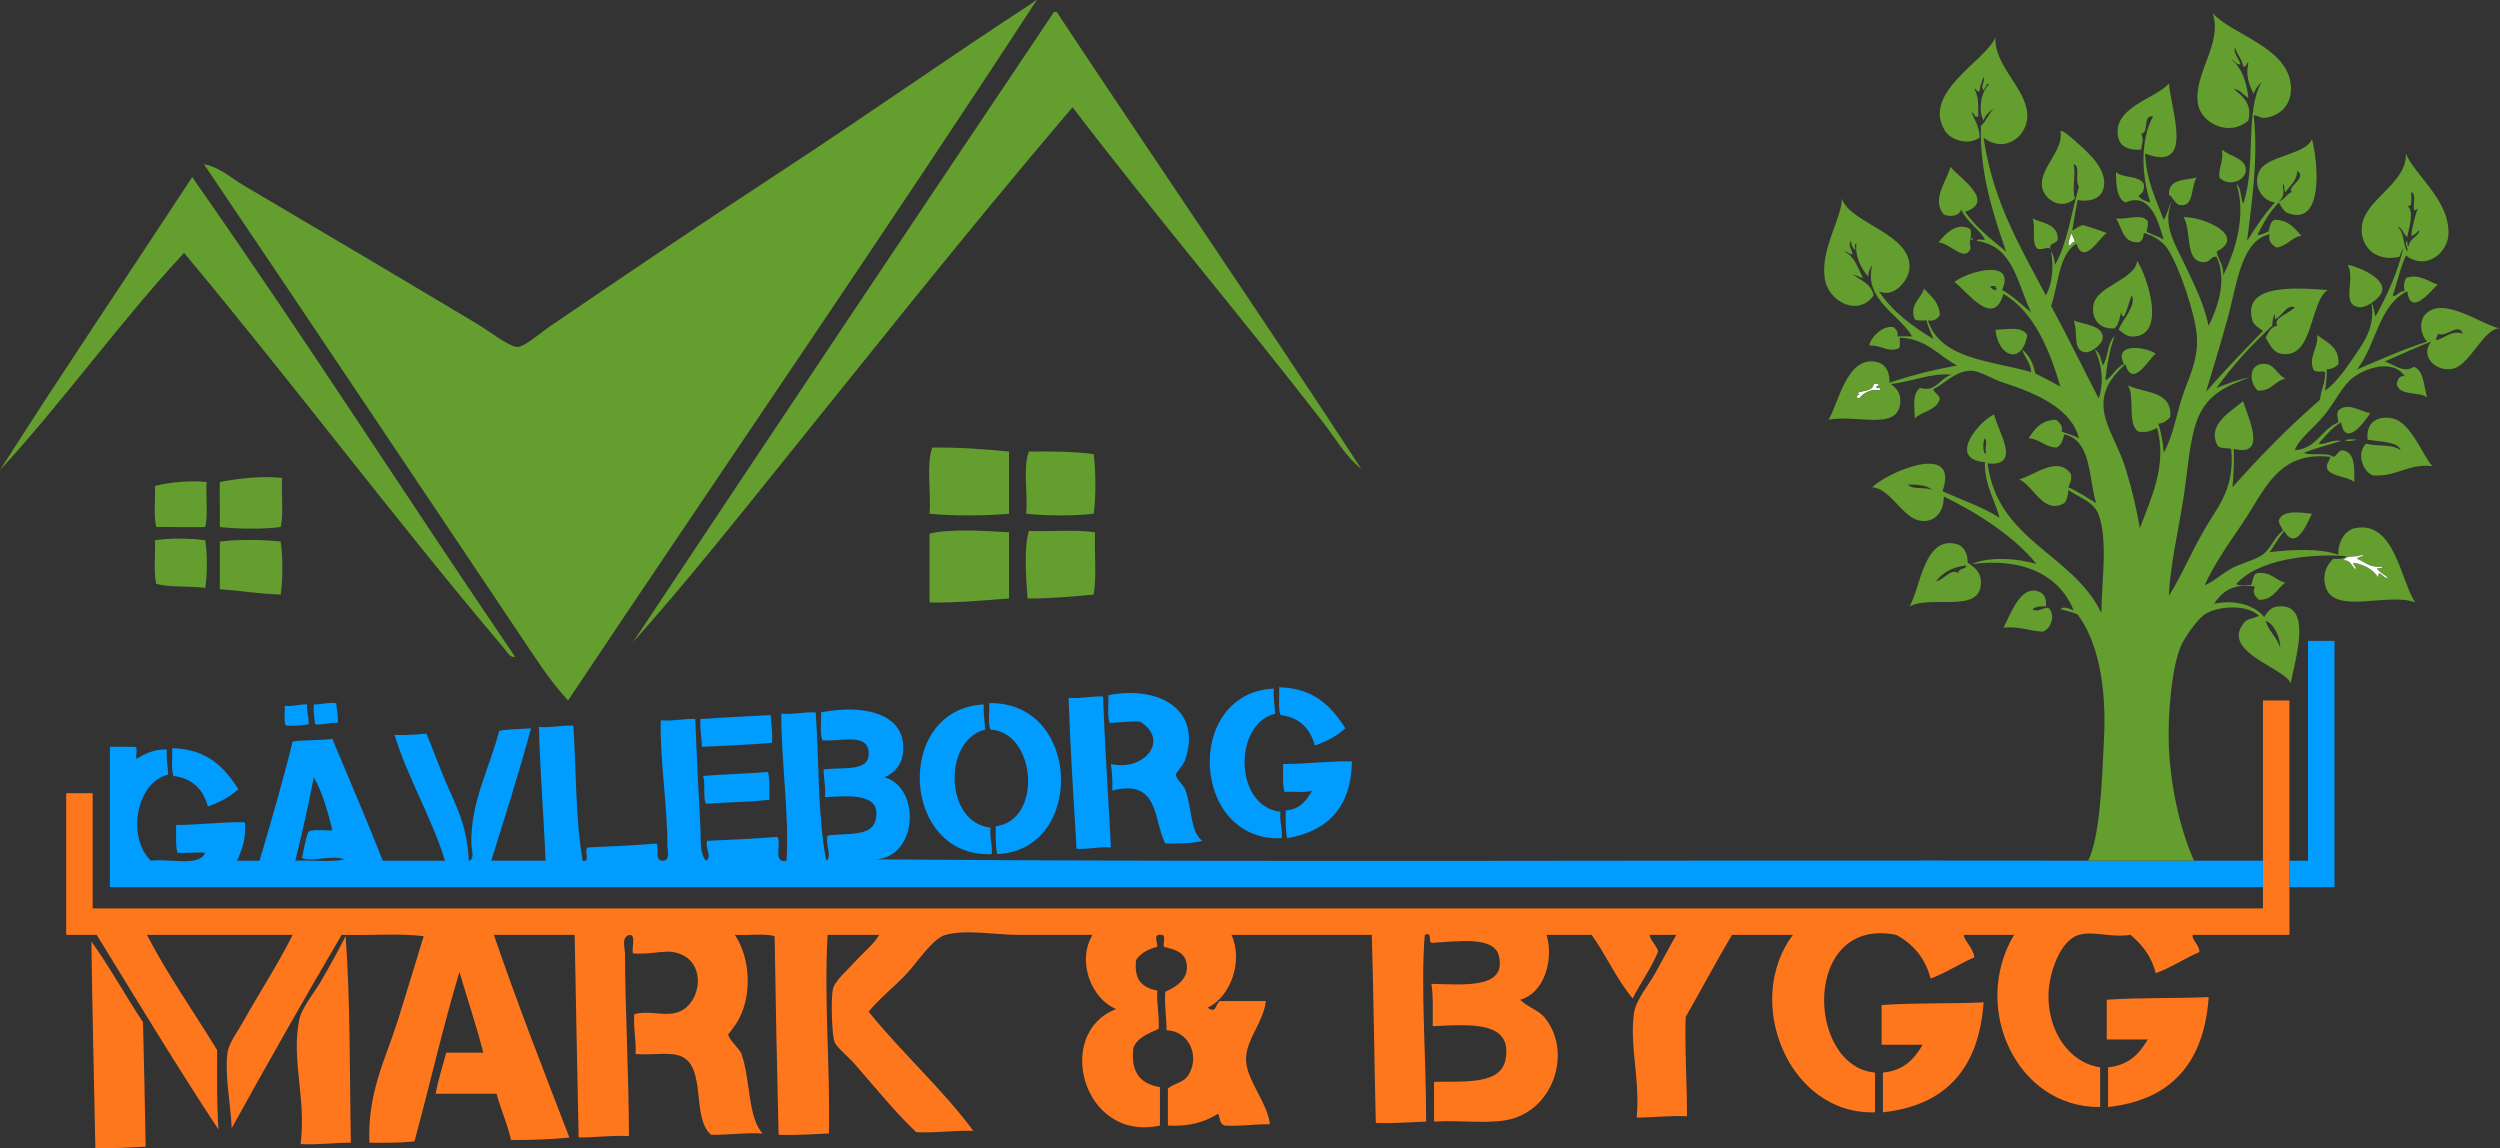 <?xml version="1.0" encoding="UTF-8"?>
<svg id="Layer_1" data-name="Layer 1" xmlns="http://www.w3.org/2000/svg" viewBox="0 0 4631.32 2127.1">
  <rect x="0" y="0" width="4631.32" height="2127.1" fill="#333333" stroke="none"/>
  <defs>
    <style>
      .cls-1 {
        fill: #fff;
      }

      .cls-1, .cls-2, .cls-3, .cls-4 {
        fill-rule: evenodd;
        stroke-width: 0px;
      }

      .cls-2 {
        fill: #009cff;
      }

      .cls-3 {
        fill: #639e2e;
      }

      .cls-4 {
        fill: #ff771c;
      }
    </style>
  </defs>
  <path class="cls-3" d="M1920.72,0c-281.02,431.17-580.01,865.66-868.37,1297.66-33.79-36.51-60.59-78.91-88.32-120.21-193.64-288.37-390.68-583.79-586.27-873.28,28.32,5.07,50.21,25.46,73.59,39.25,143.39,84.57,286.52,169.22,434.19,257.57,21.8,13.04,57.69,41.78,73.59,41.7,12.52-.06,41.26-25.55,61.33-39.25,140.15-95.69,276.58-187.81,417.01-279.64,163.7-107.05,321.51-218.48,475.89-318.89,2.3-1.51,4.07-4.32,7.36-4.91Z"/>
  <path class="cls-3" d="M2521.71,868.38c-28.76-22.15-47.08-55.48-68.68-83.4-150.64-194.73-314.68-388.1-466.07-586.27-207.75,243.41-406.01,495.24-608.35,745.72-66.93,82.85-135.22,165.97-206.05,245.3C1431.57,799.51,1691.87,410.57,1952.61,22.08h4.9c187.28,282.89,378.59,561.72,564.19,846.3Z"/>
  <path class="cls-3" d="M954.22,1216.7c-9.63,2.42-15-9.27-19.62-14.71-200.25-236.13-394.23-494.83-593.63-733.46C222.32,596,114.3,747.18,0,870.83c116.41-182.86,237.26-361.28,355.69-542.12,2.08-.45,2.31.96,2.45,2.45,203.71,290.18,396,591.74,596.08,885.54Z"/>
  <path class="cls-3" d="M4069.58,328.71c-12,19.03-4.22,52.58-29.43,51.51-10.69-.46-12.77-12.88-22.08-19.62-1.39-29.19,29.4-26.2,51.51-31.89Z"/>
  <path class="cls-3" d="M3650.11,424.38c1.87,4.45,1.14,18.63,0,17.17,8.25,10.61,3.01-7.15,0,2.46-2.35,7.46,1.48,13.8,0,17.17-10.77,24.57-35.24-9.21-58.87-12.26,11.35-14.95,33.94-38.83,58.87-24.53Z"/>
  <path class="cls-1" d="M3836.54,431.74c3.49,4.68,5.7,10.65,7.35,17.17-7.54-1.84-4.71,6.73-12.26,4.9.21-8.79,3.82-14.17,4.91-22.08Z"/>
  <path class="cls-3" d="M3841.44,593.63c20.03,7.76,54.4,9.26,53.97,31.89-.23,12.05-20.85,27.95-31.89,26.98-25.66-2.23-12.67-36.32-22.08-58.88Z"/>
  <path class="cls-3" d="M3696.71,610.81c23.68-.62,48.2-6.87,58.88,9.81-9.66,57.05-54.57,40.01-58.88-9.81Z"/>
  <path class="cls-3" d="M4233.93,701.56c-20.52,4.01-25.51,23.55-51.51,22.08-18.76-19.17-15.13-54.34,17.17-49.06,13.68,2.23,20,20.18,34.34,26.98Z"/>
  <path class="cls-1" d="M3471.04,711.38h9.82c-1.09,2.18-2.15,4.38-4.91,4.9-.98,5.88,11.18-1.36,7.36,7.36-14.79-4.89-31.79,4.58-39.25,14.72-5.72-.72-5.72-6.64,0-7.36-.07-2.38-3-1.91-4.9-2.46,10.58-5.77,29.87-2.83,31.88-17.17Z"/>
  <path class="cls-3" d="M4366.39,814.41c-23.46,7.24-32.74-2.84,0,0h0Z"/>
  <path class="cls-3" d="M1869.21,836.48v115.29c-43.73,3.92-103.5,4.15-147.19,0,3.12-39.4-6.33-91.37,4.91-122.65,50.48-.6,96.77,2.99,142.28,7.36Z"/>
  <path class="cls-3" d="M2026.2,841.39c3.91,31.38,4.17,79.04,0,110.38-36.2,4.16-88.87,3.95-125.1,0,3.09-36.97-6.31-86.44,4.9-115.29,41.94-.24,83.74-.34,120.2,4.91Z"/>
  <path class="cls-3" d="M522.5,885.55c-1.53,29.53,3.13,65.27-2.45,90.76-32.31,4.33-80.44,3.7-112.84,0,.44-26.83-.62-64.49,0-83.41,33.1-6.25,79.42-12.01,115.29-7.35Z"/>
  <path class="cls-3" d="M382.67,892.9c-1.52,27.1,3.11,60.35-2.46,83.41-22.95.88-68.43-.25-90.76,0-5.53-20.64-.96-51.37-2.45-76.05,26.31-6.81,67.17-10.76,95.67-7.36Z"/>
  <path class="cls-3" d="M1869.21,986.12v122.65c-48.16,3.35-94.83,8.2-147.19,7.36v-127.56c38.82-9.64,104.33-4.96,147.19-2.45Z"/>
  <path class="cls-3" d="M2028.65,986.12c-1.57,37.68,3.18,81.68-2.45,115.29-39.51,3.83-79.28,7.39-122.65,7.36-2.53-35.38-7.21-93.79,2.45-125.11,40.12,1.58,86.6-3.19,122.65,2.46Z"/>
  <path class="cls-3" d="M380.21,1000.84c4.05,23.95,4.05,64.35,0,88.31-28.69-4.01-64.8-.62-90.76-7.36-5.55-22.25-.94-54.66-2.45-80.95,25.72-4.22,67.44-3.85,93.21,0Z"/>
  <path class="cls-3" d="M520.05,1003.29c4.05,27.18,4.05,70.94,0,98.12-39.83-1.06-74.53-7.25-112.84-9.81v-88.31c32.15-4.17,80.65-3.91,112.84,0Z"/>
  <path class="cls-3" d="M3537.27,1123.48c20.34-32.14,26.39-132.87,88.31-115.29,10.34,2.94,20.2,15.34,19.62,34.34,13.58,8.62,23.88,17.66,24.53,34.34,2.42,61.94-91.18,24.33-132.46,46.6ZM3586.32,1076.88c14.77-2.17,29.26-26.05,41.71-14.72-1.01-10.82,13.71-5.91,14.72-14.72-25.71,2.9-43.93,13.3-56.43,29.43Z"/>
  <path class="cls-2" d="M4241.28,1643.54v-49.07h34.35v-407.2h49.06v456.27h-83.41Z"/>
  <path class="cls-2" d="M2369.63,1273.13c64.68,1.56,96.92,35.54,122.65,76.04-15.42,14.01-34.36,24.51-56.42,31.89-8.78-31.28-28.17-51.96-63.78-56.42-4.71-13.27-1.54-34.44-2.46-51.51Z"/>
  <path class="cls-2" d="M2359.81,1275.58c-1.49,17.84,1.89,30.82,2.46,46.6-78.18,18.8-75.94,172.57,9.81,181.52-1.9,19.06,3.75,30.58,2.46,49.06-168.25,7.92-182.19-269.08-14.72-277.18Z"/>
  <path class="cls-2" d="M2227.35,1557.68c-19.24,5.29-43.95,5.11-68.68,4.91-22.29-43.13-10.46-120.38-98.13-98.13.89-18.06-.63-33.71-2.46-49.06,61.32,14.27,109.66-44.32,53.97-78.49-21.01-1.39-37.6,1.64-56.41,2.45-4.72-13.27-1.54-34.44-2.46-51.51,95.29-18.59,174.02,27.77,142.27,120.2-3.14,9.14-17.03,23.69-17.17,26.98-.29,6.82,14.62,20.51,17.17,26.98,12.15,30.81,9.61,80.54,31.89,95.67Z"/>
  <path class="cls-2" d="M2043.37,1290.29c3.48,94.64,9.83,186.41,14.72,279.65-23.94-1.86-40.29,3.86-63.77,2.46-5.49-92.64-11.67-184.57-14.72-279.65,23.98,1.91,40.69-3.46,63.78-2.46Z"/>
  <path class="cls-4" d="M4241.28,1594.47v137.38h-179.06c-3.12,8.11,12.42,18.57,12.27,31.89-28.11,11.97-51.76,28.38-80.95,39.25-7.68-31.56-25.42-53.09-46.61-71.13-38.16,5.63-67.16-7.82-95.66,0-34.59,9.49-55.63,70.73-56.42,110.38-1.36,68.3,38.6,126.92,95.67,134.92v73.59c-154.15,1.93-240.13-183.56-159.45-318.89h-93.22c.19,10.49,18.05,24.44,19.62,41.7-28.1,11.97-51.76,28.38-80.95,39.25-10.05-38.2-32.38-64.11-63.78-80.95-174.74-34.97-167.43,243.95-39.25,255.11v73.59c-160.21,5.29-244.69-205.69-152.09-328.71h-112.84c-29.58,49.74-56.9,101.73-85.86,152.08-1.72,63.87,2.54,121.77,2.46,183.98-33.52-1.64-61.52,2.26-93.21,2.46,6.8-71.02-13.67-133.05-4.91-193.79,3.5-24.24,26.95-51.46,39.25-73.59,14.7-26.45,26.62-49.68,39.24-71.13h-49.06c-2.6,6.79,17.32,25.09,14.72,31.89-12.8,31.35-31.96,56.35-46.61,85.86-29.6-35-48.99-80.21-76.04-117.75h-83.41c13.64,47.06-4.87,108.39-49.07,120.19,16.27,15.37,34.54,18.95,46.61,34.35,51.33,65.47,13.08,174.66-73.59,188.89-40.38,6.63-83.27-.41-132.46,2.45v-73.6c59.54-1.07,123.64,5.23,132.46-41.7,13.33-70.87-64.21-65.04-134.92-61.33-.28-26.69,1.32-55.28-2.46-78.5,61.24,1.17,139.25,9.78,125.11-51.51-8.74-37.92-77.12-26.81-122.65-24.52-11.06,1.24,1.93-21.56-14.71-14.72-8.18,95.36,2.96,233.18,2.45,345.87-30.74,1.16-60.1,3.67-93.22,2.46-2.76-115.81-4.05-233.08-7.36-348.33h-260.02c22.27,48.73-1.81,115.15-44.16,134.91,15.65,11.39,13.82-4.41,22.08-12.26h85.85c-4.74,40.03-36.74,70.54-36.79,107.93-.05,37.6,40.3,80.87,44.15,120.2-29.07-.46-52.95,4.28-83.4,2.46-9.37-2.09-9.06-13.85-12.27-22.08-23.57,14.86-52.34,24.52-93.21,22.08v-68.7c14.28-11.31,29.28-9.75,39.25-26.98,19.31-33.35.39-79.31-41.7-80.94-.13-24.41-4.11-44.95-2.45-71.14,22.07-10.04,44.86-24.83,39.25-53.97-3.74-19.4-20.85-24.25-41.7-29.43-2.21-6.79,5.04-23.03-4.91-22.08-16.12-1.73-6.76,12.5-7.36,22.08-16.85,4.4-31.07,11.45-39.25,24.52-4.65,36.55,11.91,51.87,39.25,56.43-1.58,26.1,4.23,44.82,2.45,71.13-18.47,8.52-38.6,15.38-46.61,34.35-6.19,47.06,13.99,67.77,49.06,73.59v71.14c-143.29,31.26-196.95-171.88-80.95-215.87-43.14-16.52-74.53-84.99-44.15-137.37h-137.38c-42.99,0-96.25-10.6-134.91,0-23.6,6.48-53.19,51.89-71.14,71.13-24.59,26.36-50.75,46.05-71.14,71.14,59.95,74.65,138.8,145.51,193.79,220.78-37.19-1.21-67.61,4.35-105.48,2.44-33.32-30.32-77.57-84.48-115.3-127.55-12.33-14.08-33.44-29.63-36.8-41.71-4.6-16.57-6.08-79.3-2.45-95.67,3.41-15.41,28.94-37.29,41.7-51.52,15.62-17.41,33.14-30.55,44.15-49.06h-95.67c-6.9,120.55,4.97,243.59,2.45,367.96-30.74,1.15-60.1,3.67-93.21,2.45-3.06-122.04-5.43-244.78-7.36-367.96-19.64-5.71-49.86-.83-73.59-2.45,29.49,44.4,32.93,117.26,2.45,164.35-2.88,4.46-14.76,20.56-14.71,19.62-.4,8.88,21.1,27.09,24.52,36.8,16.82,47.69,11.48,118.04,39.25,147.18-34.55-1.84-62.48,2.93-95.67,2.45-36.53-31.85-8.58-123.32-53.97-144.73-20.86-9.84-50.61-2.25-85.85-4.9,1.45-26.8-4.3-46.41-2.46-73.6,26.45-7.68,50.56,3.27,76.04-2.46,45.19-10.15,60.09-86.1,12.27-107.93-27.7-12.66-49.44.58-90.76-2.46-2.71-10.37,5.77-31.94-4.91-34.34-17.61,1.89-9.85,25.75-9.81,34.34.4,105.3,7.19,229.41,7.36,338.52-33.67-1.77-61.09,2.69-93.22,2.45-2.4-125.15-5.25-249.87-7.36-375.31h-149.63c41.04,120.86,92.5,252.57,139.82,375.31-33.74,3.87-70.51,4.72-107.93,4.91-7.04-30.58-18.93-56.31-26.98-85.86h-112.84c5.01-26.87,12.96-50.82,19.62-76.04h68.68c-13.07-51.53-29.63-99.57-44.16-149.64-30.68,101.78-55.08,209.84-83.4,314-25.81,2.8-54.47,2.76-83.4,2.45-3.96-91.78,29.41-153.75,51.51-223.24,16.95-53.27,32.14-104.92,49.07-159.44-45.8-5.72-102.21-.82-152.09-2.45-69.12,118.13-137.05,237.45-203.61,358.14-1.78-45-13.87-101.94-7.36-142.27,2.55-15.78,19.13-37.9,29.44-56.41,28.67-51.51,65.38-107.69,90.76-159.45h-269.83c35.39,69.27,87.15,143.43,130.01,213.41.01,49.88-.88,100.64,2.46,147.18-77.75-117.68-151.07-239.78-225.68-360.59h-56.42v-262.47h49.06v213.42h4020.52v-385.13h49.05v296.81Z"/>
  <path class="cls-2" d="M623.07,1302.56c.23,12.86,4.08,22.09,2.45,36.79-16.21-1.49-25.14,4.29-41.7,2.46-1.42-11.66-3.55-22.62-2.45-36.79,14.78.07,25.25-4.18,41.7-2.46Z"/>
  <path class="cls-2" d="M1847.13,1582.21c-3.01-14.98-2.64-33.34-2.46-51.51,87.77-11.26,74.62-174.76-9.81-179.08-5.3-11.87-1.13-33.21-2.45-49.06,171.96-3.24,178.09,273.23,14.72,279.65Z"/>
  <path class="cls-2" d="M569.1,1305.02c-1.85,14.93,3.92,22.24,2.46,36.79-12.66,2.07-26.24,3.2-41.7,2.45-5.02-8.07-1.32-24.84-2.45-36.8,16.63,1.92,26.08-3.35,41.7-2.45Z"/>
  <path class="cls-2" d="M1822.6,1305.02c-1.49,17.84,1.88,30.82,2.45,46.6-78.17,18.8-75.94,172.57,9.82,181.53-1.89,19.06,3.76,30.58,2.45,49.07-168.23,7.92-182.18-269.09-14.72-277.19Z"/>
  <path class="cls-2" d="M3868.43,1594.47h323.8v49.07H203.6v-260.03h44.15c9.95-.95,2.7,15.29,4.91,22.08,15.98-8.54,31.13-17.92,56.42-17.17-1.49,17.84,1.89,30.82,2.45,46.61-59.22,13.49-77.21,116.72-31.89,159.44,33.75-4.68,89.06,12.21,100.57-14.71-9.06-1.65-34.78,1.15-51.51,0-3.91-14.07-2.07-33.91-2.45-51.51,44.19.04,82.39-5.92,127.56-4.91,2.39,31.01-5.79,51.45-14.72,71.14h41.7c21.42-72.61,42.71-145.34,61.33-220.77,22.68-3.49,50.68-1.65,73.59-4.91,31.12,75.18,63.54,149.06,93.21,225.68h115.3c-22.22-75.1-71-157.93-93.22-233.04,21.3.86,40.3-.59,58.87-2.45,12.15,28.4,22.06,56.74,34.35,85.85,19.34,45.82,41.36,82.72,44.16,149.63,11.45-1.74,5.22-20.38,4.9-29.44-2.73-76.77,33.81-142.07,51.51-210.96,17.32-3.95,39.57-2.94,58.88-4.91-22.4,83.9-48.49,164.11-73.59,245.3h100.58c-3.33-83.35-10.27-163.08-12.27-247.75,23.99,1.91,40.69-3.46,63.78-2.46,5.31,80.48,3.75,171.65,17.17,250.21,15.58,4.14,1.47-21.42,9.81-24.53,42.73-2.23,86.48-3.47,127.56-7.36,3.89,10-3.62,31.41,9.81,31.88,16.28,1.8,9.76-20.6,9.81-26.98.56-71.1-14.17-159.63-12.27-233.03,23.98,1.91,40.7-3.46,63.78-2.46,2.76,65.76,6.09,134.1,9.81,203.6,1.04,19.43-2.02,43.84,9.81,58.87,12.67-5.72-1.87-23.4,2.45-36.79,44-1.8,87.6-3.98,130.01-7.36,8.87,11.57-9.55,50.44,17.17,44.15,5.56-80.15-9.94-182.43-9.81-272.28,23.99,1.91,40.7-3.46,63.78-2.46,6.59,88.6,3.22,191,19.62,274.74,11.49-7.43-2.34-29.73,2.46-46.6,36.74-4.82,80.46,2.11,88.3-26.98,14.52-53.86-50.61-46.05-93.22-44.16,1.61-19.59-2.17-33.81-2.45-51.51,39.56-4.39,86.1,5.2,83.4-31.89-2.69-36.99-53.47-18.16-85.85-22.08-4.71-13.28-1.54-34.44-2.45-51.52,75.92-15.36,158.94.41,152.09,73.59-2.08,22.17-14.07,37.74-34.34,46.61,68.24,19.41,61.15,149.14-17.17,152.09,744.1,5.72,1498.76.82,2246.98,2.45ZM547.02,1594.47c29.45-1.62,65.4,3.27,90.76-2.45-23.33-9.09-56.25,5.63-78.49-2.46,3.92-16.52,6.24-34.64,12.27-49.05,10.32-5.21,29.88-1.2,44.15-2.46-6.45-28.03-18.57-71.28-34.34-98.12-10.33,52.63-21.78,104.14-34.35,154.53Z"/>
  <path class="cls-2" d="M1427.66,1324.64c1.14,16.85,3.68,32.29,2.46,51.52-42.2,3.59-86.39,5.19-130.02,7.36.46-18.45-4.29-31.69-2.45-51.51,42.67-3.12,86.79-4.79,130.01-7.36Z"/>
  <path class="cls-2" d="M318.89,1385.96c64.68,1.56,96.92,35.54,122.65,76.04-15.42,14.02-34.36,24.51-56.41,31.89-8.78-31.28-28.17-51.96-63.78-56.41-4.71-13.28-1.54-34.45-2.46-51.52Z"/>
  <path class="cls-2" d="M2504.54,1410.49c-1.67,85.83-45.42,129.57-120.2,142.27-3.01-14.97-2.66-33.33-2.45-51.5,26.96-1.66,38.36-18.86,49.06-36.8-13.28,4.72-34.44,1.54-51.52,2.46-3.91-14.08-2.08-33.91-2.45-51.51,44.19.04,82.4-5.92,127.56-4.91Z"/>
  <path class="cls-2" d="M1422.76,1430.12c3.92,14.08,2.08,33.91,2.45,51.52-37.52,4.17-78.86,4.53-117.74,7.36-5.29-13.53-.35-37.27-4.91-51.51,39.07-3.46,80.91-4.14,120.2-7.37Z"/>
  <path class="cls-4" d="M640.24,1734.29c9.07,121.75,7.25,254.41,9.81,382.68-32.13-.24-59.55,4.22-93.22,2.44,10.91-84.5-17.71-155.26-2.46-230.58,4.39-21.65,27.49-49.04,41.7-73.59,17.64-30.45,31.79-56.61,44.16-80.95Z"/>
  <path class="cls-4" d="M169.26,1744.1c34.23,47.53,63.01,100.52,95.67,149.63,2.12,76.39,3.34,153.66,4.9,230.59-30.73,1.15-60.1,3.67-93.21,2.44-2.38-127.62-5.59-254.42-7.36-382.67Z"/>
  <path class="cls-4" d="M4091.65,1847.14c-8.48,121.52-69.14,190.89-186.43,203.6v-73.59c38.23-3.46,58.19-25.21,73.59-51.52h-76.05v-73.59c60.29-4.31,127.07-2.12,188.88-4.9Z"/>
  <path class="cls-4" d="M3674.65,1856.95c-8.49,121.52-69.14,190.88-186.44,203.6v-73.59c38.23-3.46,58.18-25.22,73.59-51.52h-76.05v-73.59c60.28-4.31,127.07-2.12,188.89-4.9Z"/>
  <path class="cls-3" d="M3868.43,1594.47c21.5-43.86,25.46-142.7,29.43-228.12,4.62-99.37-12.52-179.13-49.06-228.14-9.89-4.01-20.94-6.86-31.89-9.81,6.02-6.65,19.17.3,24.52,2.46-25.67-65.11-93.43-98.38-188.88-85.86,32.59-14.58,86.7-10.64,120.2,0-39.7-49.43-106.09-93.41-171.71-125.1-.35,35.49-23.43,49.77-46.61,44.15-31.58-7.66-52.69-58.86-85.85-61.33,25.66-27.01,162.75-86.81,130.01,7.36,35.44,16.08,74.2,28.83,105.48,49.06-6.09-27.45-28.04-60.26-26.99-103.03-71.42-5.36-8.97-77.74,17.17-88.31,7.04,31.96,52.13,97.19-12.26,90.76,18.68,144.03,158.33,167.1,210.95,277.19.05-55.81,12.49-133.23-4.9-181.53-9.52-26.44-37.77-32.35-56.43-46.61.04,4.75-1.79,18.41-7.36,24.53-39.06,21.69-55.89-31.01-83.4-44.15,27.3-6.96,71.26-45.06,95.67-9.81,2.06,11.87-2.28,17.35-4.91,24.53,18.84,8.15,34.64,19.33,51.51,29.44-14.26-47.87-8.39-115.9-58.87-127.56-2.74,10.34-5.32,20.84-14.71,24.53-21.97-.92-29.98-15.81-51.52-17.17,11.42-17.2,23.09-34.16,51.52-34.35,4.61,6.01,12.51,8.75,9.8,22.08,10.99,3.73,22.39,7.04,31.9,12.27-13.44-54.35-77.07-82.85-139.83-103.03-20.65-6.64-43.29-21.6-58.87-22.08-28.9-.88-49.42,23.51-71.13,34.35,2.49,7.31,10.3,9.32,12.25,17.17-5.46,22.34-32.51,23.09-46.6,36.8-.15-25.09-5.22-44,9.81-56.42,31.03,8.57,35.63-18.56,58.87-24.53-37.66-4.13-74.92,13.37-112.83,17.17,11.86,9.31,19.45,17.94,17.17,36.79-6.05,50.11-82.38,19.2-132.46,29.44,18.94-33.09,32.85-112.69,83.4-107.93,18.56,1.74,29.72,14.07,29.44,39.25,39.07-13.25,80.89-23.77,125.11-31.89-34.59-17.75-55.41-49.26-105.48-51.51-2.58,1.34,2.11,14.23-2.46,19.62-20.11,8.8-33.24-6.56-53.96-4.9-2.83-6.82,19.62-38.35,44.16-34.34,4.24,3.93,8.93,7.43,7.36,17.17h26.99c-23.71-40.92-90.87-69-73.59-132.47-3.51,6.32-7.93,11.7-7.36,22.08-13.22-14.05-25.38-38.5-22.08-61.32-5.32-.41-1.12,8.7-2.45,12.27-3.98-4.2-7.43-8.93-7.37-17.17-7.37,6.75,2.46,17.02,2.45,24.53-7.18.64-7.53-5.55-14.71-4.91,18.97,8.83,24.75,30.85,34.34,49.06-7.04-1.95-13.02-4.97-19.62-7.36,14.81,11.35,34.58,17.76,39.25,39.25-27.29,40.26-84.31,13.27-90.75-31.89-7.77-54.24,32.04-111.67,31.88-147.19,15.11,46.37,130.8,64.86,125.11,130.01-1.84,20.99-28.26,54.98-56.42,41.7,25.15,37.8,61.46,64.46,100.58,88.31-3.52-12.02-9.95-21.13-12.27-34.35-7.68-.5-18.01,1.66-22.08-2.45-10.87-26.61,12.08-37.87,17.18-56.42,12.33,13.83,28.16,24.16,29.43,49.06-4.4,6.22-9.67,11.59-22.07,9.81,23.09,72.57,117.1,74.23,191.33,95.67-1.57-18.05-12.04-27.21-17.16-41.7,13.25,9.63,20.75,25.03,24.52,44.15,15.62,8.1,31.61,15.83,46.62,24.53-18.66-63.93-47.85-138.58-105.49-171.71-18.33,65.81-69.54-7.3-90.76-22.08,23.06-19.32,114.98-45.14,88.3,14.72,20.65,11.25,36.21,27.58,53.97,41.7-25.81-51.86-32.04-123.31-100.57-132.46.3-5.41,10.4-1.04,14.71-2.45-7.3-16.43-34.8-33.88-44.15-56.42-1.77,12.34-19.73,15.26-31.89,9.81-23.51-27.32,5.22-61.84,12.27-88.31,15.64,20.09,85.59,63.7,26.97,83.4,20.68,29.2,48.76,51,76.04,73.59-23.58-68.65-49.34-145.98-46.6-233.04,10.38-8.43,14.12-23.48,24.53-31.89-8.76,5.14-16.32,11.49-19.62,22.08-11.01-20.31-3.7-55.18,9.81-66.23-3.03-5.99-6.79,7.7-9.81,9.81-7-5.58,3.44-14.38,0-24.54-2.74,8.71-7.03,15.88-7.37,26.99-6.69,1.79-4.93-4.88-9.81-4.91,8.76,16.27,6.79,29.39,7.37,51.51-9.68,3.14-5.94-7.15-12.27-7.36,2.49,8.18,15.48,27,14.72,46.6-22.91,15.49-53.88,3.23-63.77-12.26-45.37-71.04,76.26-130.57,93.21-174.16-3.56,52.04,56.01,93.86,58.88,142.27,2.43,41.09-41.39,74.81-80.94,44.15,17.25,118.48,68.4,203.06,115.29,291.92,11.7-19.62,15.06-51.34,9.8-80.95,4.85,5.79,5.78,15.49,7.37,24.53,22.74-40.22,30.01-95.91,44.15-144.73-8.39-13.41,3.83-37.64-9.82-41.7,4.61,23.25-3.58,45.52,2.45,63.78-27.5,24.09-59.74-.91-61.32-24.53-2.28-33.96,41.11-65.06,34.35-100.57,4.87-2.68,22.97,14.21,34.34,24.53,17.4,15.8,57.91,50.49,44.15,85.86-5.66,14.55-24.18,21.85-46.6,17.17-3.64,18.44-6.78,37.38-9.83,56.42,1.08.9,12.34-8.8,19.63-9.81,15.54,4.09,29.92,9.32,44.15,14.72-14.96,9.88-42.13,61.11-56.42,19.62-33,20.96-32.6,75.33-46.61,115.29,30.38,56.3,58.67,114.68,88.32,171.71,10.04-31.04,5.46-65.16-7.37-90.76,9.61,5.11,11.34,18.11,14.72,29.43,10.67-14.68,8.05-42.64,22.08-53.96-9.24,23.46-13.97,51.45-17.18,80.95,9.74-1.76,20.11-24.02,34.35-29.44-19.54-39.77,37.62-32.92,58.88-19.62-14.4,12.23-42.63,65.29-56.42,19.62-23.8,22.79-45.53,47.19-39.25,88.31,4.76,31.23,27.8,66.29,39.25,103.03,11.94,38.31,20.86,75.82,26.98,112.84,19.56-53.24,51.39-116.32,31.89-186.43-8.41,5.49-18.23,9.57-34.34,7.36-21.78-13.39-5.86-64.47-19.63-85.86,30.63,15.16,82.42,9.16,78.5,58.88-5.65,5.79-11.51,11.38-22.08,12.26,4.95,16.31,8.92,33.6,9.81,53.96,15.68-27.78,22.03-62.07,31.89-95.67,11.33-38.6,33.58-73.9,29.43-122.65-3.48-41.03-32.86-127.97-53.97-159.45-9.15-13.66-26.12-25.14-44.14-29.43-.54,3.57-.84,15.43-9.82,17.17-30,1.38-29.9-27.34-41.7-44.16,21.03,2.44,47.36-10.06,58.87,4.9,1.06,8.44-.97,13.75-2.46,19.62,9.98,5.57,22.42,8.65,31.9,14.72-10.44-36.81-26.01-88.71-71.14-68.69-15.92-8.61-16.92-32.13-17.17-56.42,12.75,11.78,43.37,5.69,51.52,22.08,1.76,12.4-3.59,17.67-9.82,22.08,4.57,6.87,13.44,9.46,22.07,12.26-17.4-51.53-18.22-118.69,4.91-159.45-20.86-2.87-5.86,30.12-22.08,31.89,5.51,12.7,1.57,13.92,0,29.43-23.62,2.12-38.01-6.61-41.7-19.62-16.47-58.04,71.38-75.63,93.22-103.03,4.69,53.36,47.34,165.05-44.15,130.01,2.18,50.15,20.21,84.44,34.34,122.65,7.19-9.17,8.46-24.26,14.72-34.34-17.39,45.23,5.86,77.59,26.98,122.65,17.6,37.54,31.86,65.34,41.7,107.93,16.81-33.78,34.66-84.86,14.71-127.55-11.28-2.42-10.41,10.38-24.52,9.81-35.62-1.43-20.82-57.14-36.81-83.41,39.05-.68,117.53,35.42,61.32,63.78,2.86,15.96,13.36,24.26,12.27,44.15,22.28-45.4,43.27-110.48,24.54-169.26,8.91,7.44,7.43,25.27,12.27,36.79,24.97-70.01,2.6-171.69,34.34-225.67-6.41,5.84-11.85,12.68-14.72,22.07-7.72-14.32-15.68-36.03-9.81-56.42-2.9-7.32-2.13,8.97-9.81,4.91-2.12-14.22-11.7-21.02-14.72-34.34-4.42,7.78,6.54,21.18,9.81,29.43-4.77,6.19-11.57-6.26-17.17-7.36,19.68,14.65,28.29,40.4,31.89,71.13-9.51-5.21-14.61-14.84-26.98-17.17,8.87,9.97,35.8,23.05,26.98,58.88-35.89,31.48-87.09,4.6-93.21-29.44-10.16-56.37,46.5-112.39,26.98-169.25,36.82,40.22,137.9,62.77,144.73,132.46,3.06,31.32-13.38,55.81-46.6,61.32-10.29,1.3-13.71-4.29-22.08-4.9,9.17,80.63-4.61,169.52-12.26,233.04,15.57-25.31,32.03-49.73,51.51-71.14-29.16-4.92-41.5-38.49-26.99-61.33,16.57-26.05,85.33-27.97,95.67-56.42,12.26,47.37,20.68,161.8-44.15,137.37-7.71-2.9-11.49-10.11-17.18-19.62-16.65,16.05-28.21,37.2-39.24,58.87,2.36,3.77,14.28-3.54,19.62-4.91,3.43-8.02,3.12-19.77,12.26-22.07,25.79.37,36.39,15.94,49.06,29.44-19.29,3.62-26.26,19.53-46.6,22.08-6.73-5.54-15.22-9.31-12.27-24.53-52.13,10.66-60.94,93.56-76.05,149.63-14.22,52.8-29.9,101.74-41.7,142.28,28.97-34,70.23-76.96,105.48-112.84-8.69-6.86-17.25-11.21-19.62-19.62-19.57-69.5,82.57-60.13,139.82-56.42-34.56,22.05-25.85,131.49-88.31,117.74-12.71-2.8-19.42-16.39-26.98-29.44,5.59-9.12,8.77-20.66,22.08-22.08-10.68-14.62,23.54-22.79,31.88-34.34-15.68-5.83-23.14,17.71-36.79,22.08v-9.81c-3.67,5.32-4.18,13.81-4.91,22.07-37.69,35.09-72.73,72.83-103.03,115.3,19.4-7.59,38.61-15.37,61.33-19.62-45.96,17-80.28,32.34-98.11,80.95-13.69,37.34-16.61,91.36-24.54,142.27-9.92,63.79-25.37,128.52-26.98,181.52,28.38-46.19,46.28-92.62,76.05-139.82,20.96-33.24,45.69-67.69,39.25-132.47-5.48-1.84-16.87.39-24.54-4.9-22.3-39.78,24.54-64.49,46.61-83.4,10.14,32.03,45.02,104.35-17.17,88.31.74,25.27-.4,48.68-2.45,71.14,50.73-57.21,104.1-111.76,161.9-161.9,1.84-18.6,10.32-30.57,9.81-51.51-4.08-3.22-16.93,2.51-22.08-4.9-9.13-24.12,9.38-38.89,7.36-63.78,17.09,13.99,41.15,20.99,39.25,53.97-6.49,6.88-14.8,9.65-22.08,9.82,1.49,15.38-1.85,25.95-2.45,39.25,15.48-10.69,33.53-33.24,49.06-56.42,20.33-30.36,44.2-58.68,36.79-105.48,4.61,6.02,4.46,16.8,7.36,24.53,20.93-38.76,40.61-78.78,51.51-127.56-2.89,5.29-5.09,11.26-7.36,17.17-46.34,10.4-75.86-22.48-68.69-61.32,8.61-46.67,82.62-75.69,80.95-130.01,13.32,36.99,83.94,87.91,78.49,152.09-2.72,32.15-40.92,65.02-78.49,36.8-10.57,22.14-15.74,49.67-24.53,73.59,5.46,5.3,11.96-9.18,22.07-7.36-2.15-12.42-1.47-14.53,2.46-24.53,23.87-8.89,41.86,6.41,58.87,12.26-12.76,10.92-50.24,60.89-56.42,12.27-53.76,25.56-57.66,100.96-93.22,144.73,42.69-17.82,84.16-36.87,130.01-51.51-12.19-12.28-16.01-37.98-2.44-51.51,33.95-33.88,107.77,23.04,137.36,26.98-28.39-1.5-54.1,63.16-83.39,73.59-29.86,10.62-67.16-19.11-44.16-49.06-29.69,11.19-57.17,24.59-85.86,36.8,20,6.44,34.4,22.34,53.97,9.81,19.4,7.59,17.73,36.24,24.52,56.42-16.15-10.84-51.89-2.07-56.41-24.53,1.85-7.96,4.08-15.56,14.72-14.72-22.28-32.75-74.66-14.46-98.12,4.9-17.91,14.78-32.6,46.18-51.52,68.69-20.83,24.8-45.64,42.19-53.96,63.78,41.3-2.85,49.05-39.27,80.95-51.51-1.17-8.79-3.99-14.17,0-22.08,17.04-16.26,39.71,1.68,58.88,4.9-9.95,15.55-45.91,65.14-53.97,17.17-17.34,9.63-28.72,25.24-41.7,39.25,9.48,3.68,24.38-8.28,41.7-4.91-22.88,7.37-47.37,13.14-68.68,22.07,14.07,6.38,42.75-1.87,53.97,7.36,8.05-1.75,8.24-11.37,17.17-12.26,23.5,3.48,22.34,31.62,22.08,58.87-13.37-10.34-38.21-9.22-49.07-22.08-5.44-9.81,2.73-15.52,4.91-24.53-98.77-10.83-121.71,62.73-164.36,125.11-26.53,38.8-53.25,77.63-68.68,112.83,16.48-6.8,28.62-18.82,46.6-29.43,17.74-10.46,38.99-14.57,56.42-24.53,20.03-11.44,24.55-35.13,41.7-46.61-1.24-7.75-7.21-10.77-7.36-19.62,6.6-19.92,38.75-14.75,61.32-12.27-9.14,18.79-29.92,70.05-51.51,31.89-9.96,12.11-17.83,26.33-26.98,39.25,33.27-4.07,92.4-8.35,127.56,4.91-1.59-21.35,10.92-44.83,29.44-49.06,74.43-17.02,86.15,98.09,112.83,137.37-50.26-19.87-153.7,25.41-166.8-31.89-5.24-22.9,3.58-37.33,14.72-49.06,10.21.41,20.46.85,24.52-4.91-72.53-5.29-164.79,7.26-203.6,51.51,4.2,5.62,18.72.9,26.98,2.45,3.64-6.98,2.88-18.39,9.81-22.07,28-4.28,34.41,13.01,53.97,17.17-15.98,11-21.82,32.14-49.05,31.89-6.56-5.14-13.24-13.92-7.36-24.53-42.76-6.78-61.33,10.63-76.05,31.89,39.02-8.74,76.31,3.21,93.22,24.53,6.11-11,13.49-18.39,24.53-19.62,67.56-7.52,31.39,101.6,24.52,142.28-13.46-29.81-131.56-58.51-85.85-112.84,6.06-7.22,15.59-6.27,26.98-12.26-24.29-23.18-80.02-16.86-100.58-2.46-13.34,9.35-36.37,40.92-44.16,58.87-16.5,38.05-24.92,126.17-22.08,188.89,3.78,83.31,25.61,162.76,46.6,208.5h-196.24ZM4376.21,1027.82c-13.83,6.35-26.65-.85-34.34,9.81,13.04.03,14.8,11.37,22.07,17.17,2.11-5.72-8.58-10.56-2.44-12.26,19.7,4.01,34.85,12.57,44.15,26.99.39-2.89-.42-6.97,2.46-7.36,4.82,1.1,12.25,12.01,14.72,7.36-6.42-5.86-15.48-9.06-19.62-17.17,3,.78,15.15-.4,7.36-2.46-21.62,1.99-29.96-9.29-44.16-14.72.83-3.54,15.72-5.16,9.82-7.36ZM4233.93,355.69c-4.08-.28-.82-20.06-4.91-12.27,2.02,16.73,1.96,21.19-7.36,29.44,11.26-2.64,13.73-14.07,24.54-17.17-12.87-7.84,28.84-25.03,9.81-39.25-1.36,19.09-13.57,27.32-22.08,39.25ZM4459.61,439.09c-6.88-3.02-11.14-21.44-17.17-17.17,12.11,8.33,8.88,32.01,17.17,44.15,2.84-7.97-7.49-15.09,0-19.62.42,3.67-.88,9.05,2.46,9.81.83-13.93,21.36-21.09,19.62-29.44-5.19,2.98-7.13,9.23-14.72,9.81,1.56-18.1,9.13-43.17,12.27-51.51-.27,1.95-8.11,7.44-7.36,2.46-1.87-10.4,4.52-29.05-4.91-31.89-.23,15.92,2.48,29.95-7.36,24.53,13.62,13.66,2.93,40.73,0,58.87ZM3831.63,453.81c7.56,1.83,4.72-6.74,12.26-4.9-1.66-6.53-3.86-12.49-7.35-17.17-1.09,7.9-4.7,13.29-4.91,22.08ZM3699.17,534.76c-1.91-.55-2.85-2.06-2.46-4.91-3.66.42-9.04-.88-9.8,2.45,2.9.72,9.26,9.88,12.26,2.46ZM4516.03,618.17c1.01,5.91-4.47,5.33-2.45,12.26,15.9-4.71,28.85-19.3,49.06-12.26-9.05-21.87-30.33,8.12-46.61,0ZM3439.15,728.55c1.9.55,4.83.07,4.9,2.46-5.72.72-5.72,6.64,0,7.36,7.46-10.14,24.46-19.61,39.25-14.72,3.82-8.72-8.33-1.48-7.36-7.36,2.75-.52,3.82-2.72,4.91-4.9h-9.82c-2.02,14.34-21.3,11.4-31.88,17.17ZM3679.54,838.94c-3.72-6.1,2.99-21.44-2.45-26.98-4.27,4.13-4.15,34.08,2.45,26.98ZM3534.81,897.81c7.87,10.12,32.31,3.67,44.16,9.81-6.52-8.4-30.42-10.75-44.16-9.81ZM4224.12,1199.53c.42-19.96-13.28-45.89-26.98-49.06,6.22,19.35,19.07,27.12,26.98,49.06Z"/>
  <path class="cls-1" d="M4366.39,1035.18c14.2,5.43,22.54,16.71,44.16,14.72,7.79,2.06-4.36,3.24-7.36,2.46,4.14,8.12,13.2,11.32,19.62,17.17-2.46,4.64-9.9-6.27-14.72-7.36-2.88.39-2.07,4.47-2.46,7.36-9.3-14.42-24.45-22.98-44.15-26.99-6.13,1.7,4.55,6.54,2.44,12.26-7.27-5.8-9.03-17.14-22.07-17.17,7.69-10.66,20.5-3.46,34.34-9.81,5.9,2.2-8.99,3.81-9.82,7.36Z"/>
  <path class="cls-3" d="M4349.23,490.61c16.7,2.6,77.6,26.1,61.33,53.97-6.22,10.63-26.47,25.68-39.25,24.53-35.97-3.24-6.94-51.41-22.08-78.5Z"/>
  <path class="cls-3" d="M4116.19,277.19c15.53,12.92,45.82,16.3,44.15,39.25-1.35,18.54-32.24,30.46-49.06,12.27-1.14-19.95,8.1-29.52,4.91-51.52Z"/>
  <path class="cls-3" d="M3765.41,404.75c19.11,9.5,47.47,9.76,46.6,39.25-3.89,9.49-19.2,5.25-12.27,19.62-4.37-9.68-13.05.12-24.53-2.46-13.29-8.78-3.25-40.9-9.81-56.42Z"/>
  <path class="cls-3" d="M3959.19,483.25c18.88,29.58,52.79,132.41-2.45,139.82-16.55,2.22-20.87-4.65-31.89-12.27,7.55-20.23,32.93-43.33,24.54-63.78-5.31,11.05-7.41,24.98-14.72,39.25-4.32-.59-5.59-4.22-4.9-9.81-2.59,12.13-5.01,24.43-12.27,31.89-32.3,2.33-43.5-22.27-39.25-44.16,6.75-34.78,77.07-46,80.95-80.95Z"/>
  <path class="cls-3" d="M4506.22,863.47c-47.43-4.91-64.78,20.27-110.39,17.17-19.25-7.04-30.98-42.08-12.26-58.87,22.31,6.25,45.66-.39,63.77,12.27-5.5-16.76-39.11-15.31-61.32-19.63-3.68-34.94,21.56-44.74,46.61-39.25,34.7,7.61,57.67,73.52,73.59,88.31Z"/>
  <path class="cls-3" d="M3789.94,1123.48c-10.83-1.01-18.96.67-24.53,4.91,8.26,7.31,19.24-3.54,29.43-2.46,13.92,13.43,4.66,38.33-9.82,44.16-26.07-.92-43.53-10.43-73.59-7.36,10.86-19.06,27.18-69.58,56.43-68.69,11.14.35,25.09,7.53,22.08,29.44Z"/>
</svg>